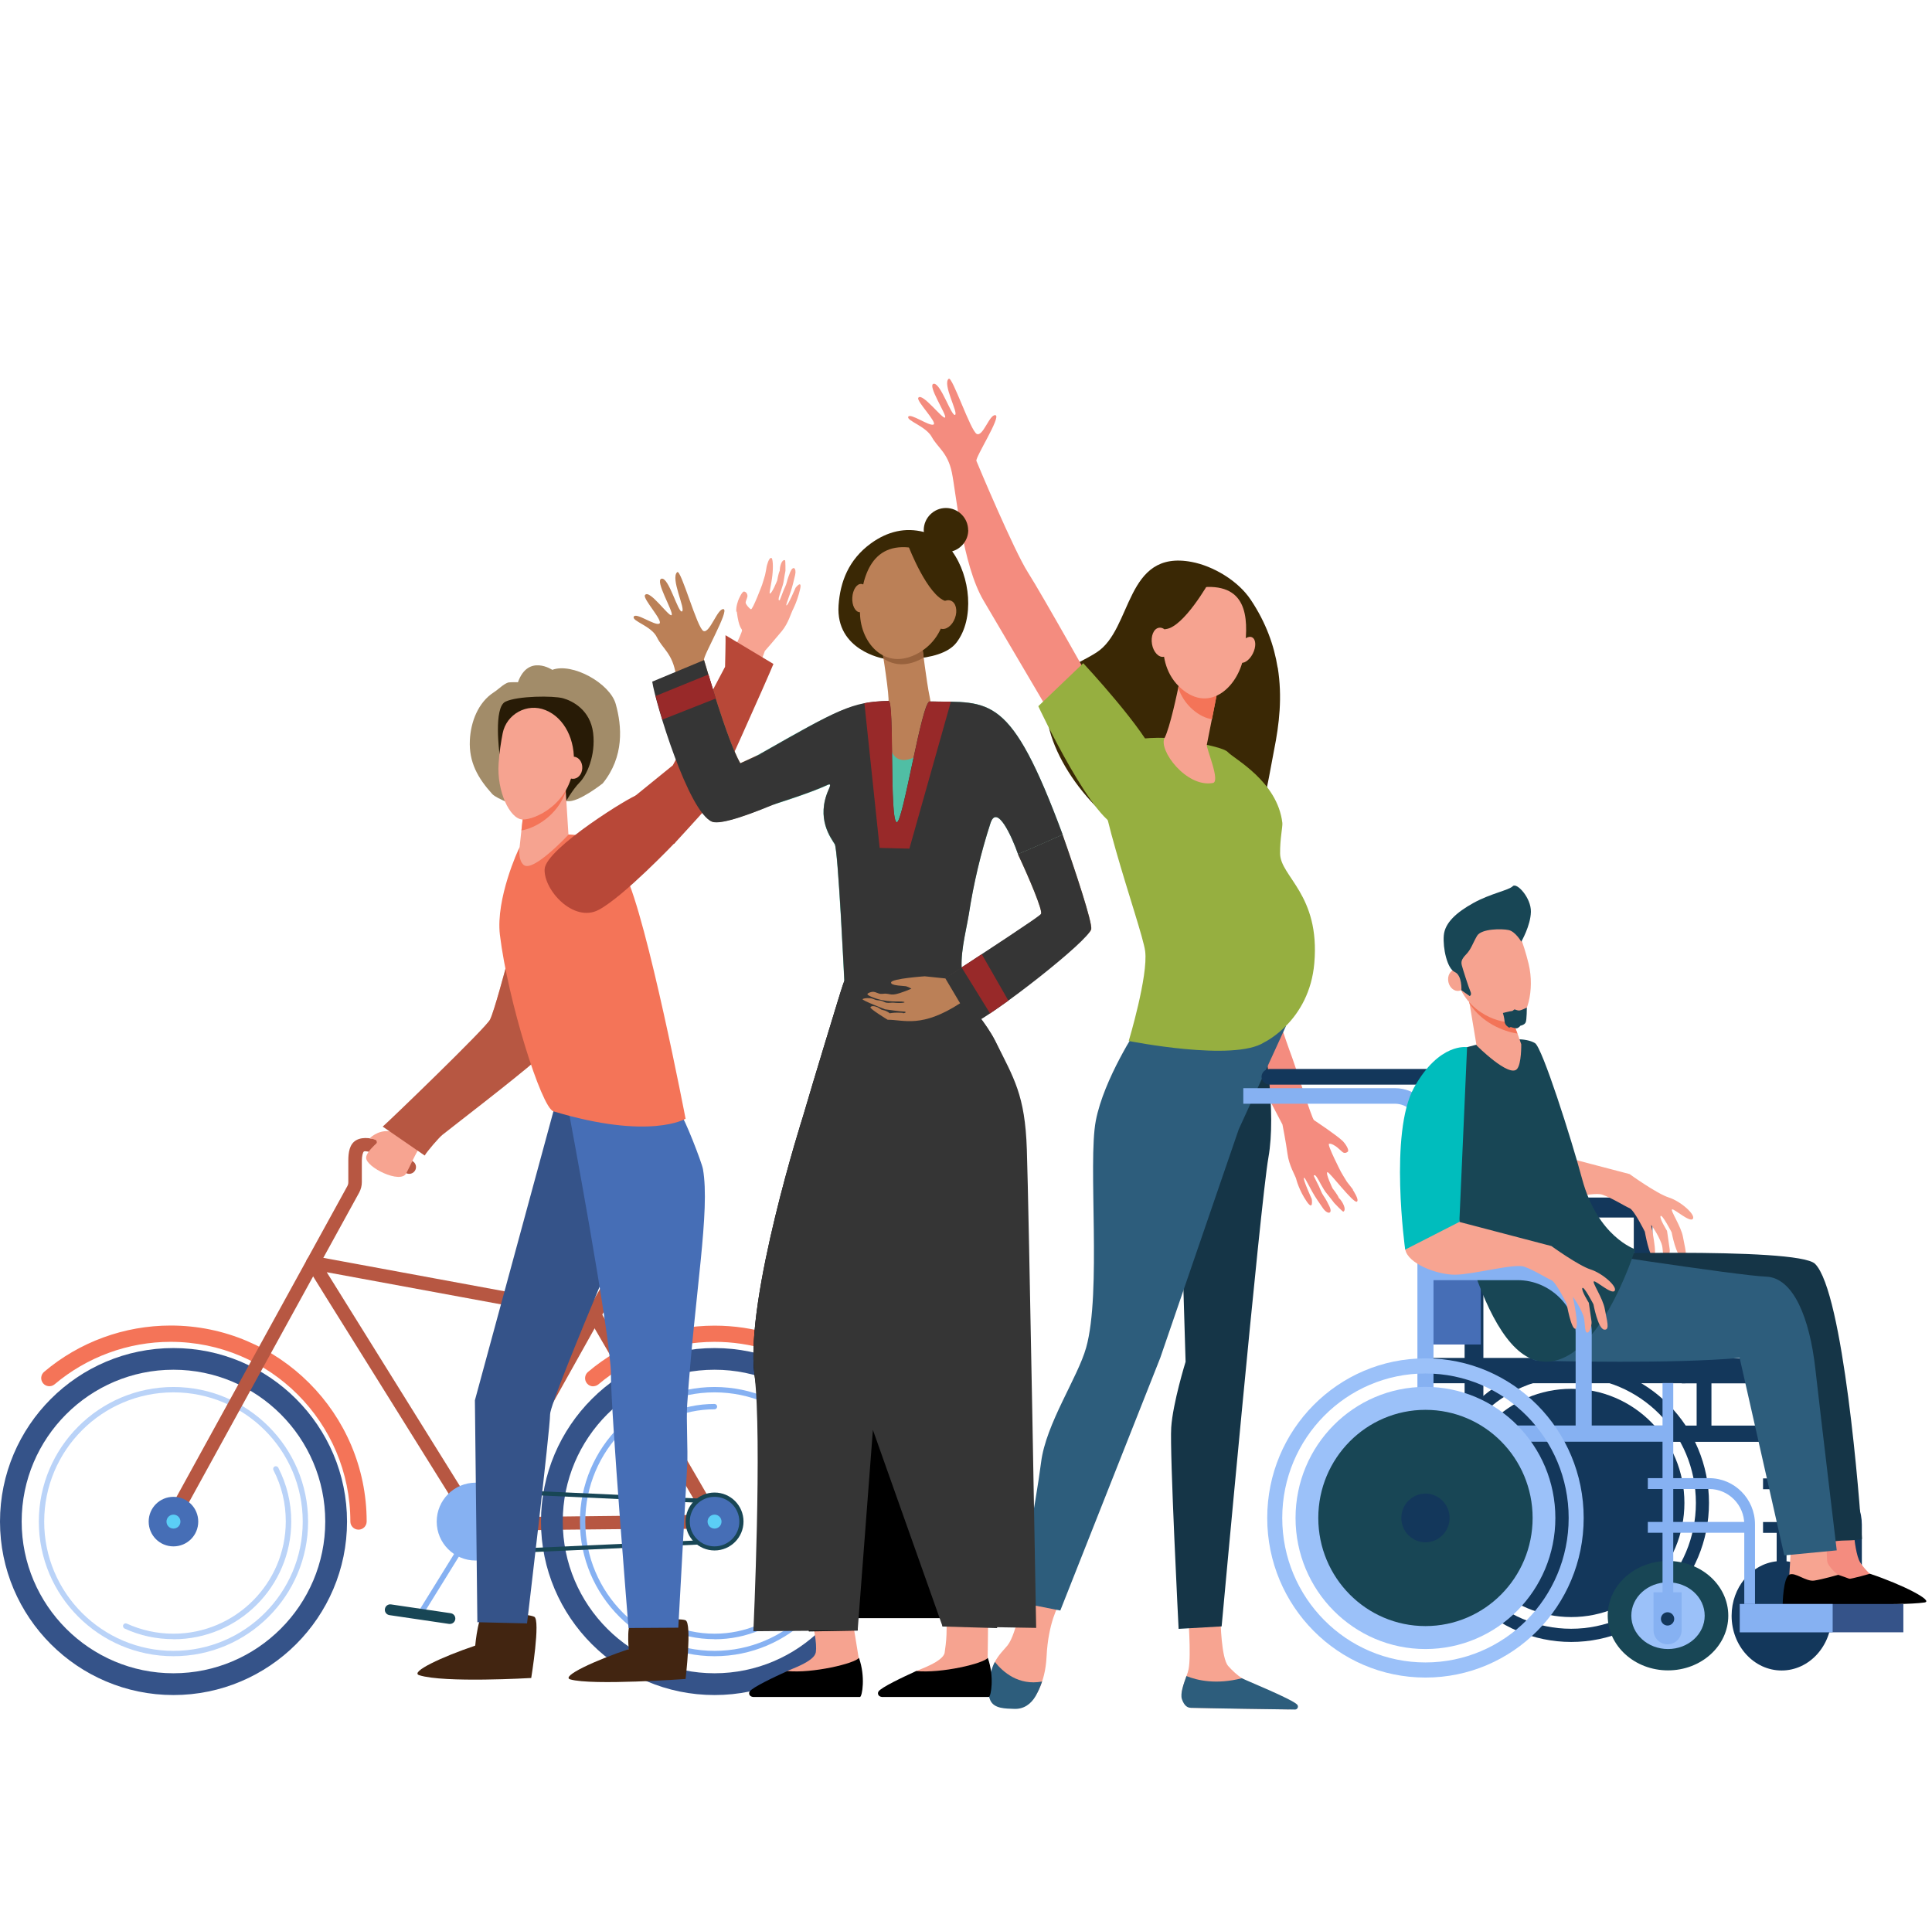 <?xml version="1.0" encoding="UTF-8"?>
<svg id="Capa_2" data-name="Capa 2" xmlns="http://www.w3.org/2000/svg" width="180.1" height="180" viewBox="0 0 180.1 180">
  <defs>
    <style>
      .cls-1 {
        fill: none;
      }

      .cls-1, .cls-2, .cls-3, .cls-4, .cls-5, .cls-6, .cls-7, .cls-8, .cls-9, .cls-10, .cls-11, .cls-12, .cls-13, .cls-14, .cls-15, .cls-16, .cls-17, .cls-18, .cls-19, .cls-20, .cls-21, .cls-22, .cls-23, .cls-24, .cls-25, .cls-26, .cls-27, .cls-28, .cls-29, .cls-30 {
        stroke-width: 0px;
      }

      .cls-31 {
        opacity: .57;
      }

      .cls-3 {
        fill: #f48c7f;
      }

      .cls-4 {
        fill: #f47458;
      }

      .cls-5 {
        fill: #f7a491;
      }

      .cls-6 {
        fill: #f7a391;
      }

      .cls-7 {
        fill: #5bcef6;
      }

      .cls-8 {
        fill: #50bea4;
      }

      .cls-9 {
        fill: #353535;
      }

      .cls-10 {
        fill: #281b06;
      }

      .cls-11 {
        fill: #86b1f2;
      }

      .cls-12 {
        fill: #466eb6;
      }

      .cls-13 {
        fill: #96af40;
      }

      .cls-14 {
        fill: #a28c69;
      }

      .cls-15 {
        fill: #3a2805;
      }

      .cls-16 {
        fill: #2d5d7c;
      }

      .cls-17 {
        fill: #184655;
      }

      .cls-18 {
        fill: #355389;
      }

      .cls-19 {
        fill: #153547;
      }

      .cls-20 {
        fill: #422511;
      }

      .cls-21 {
        fill: #13375b;
      }

      .cls-22 {
        fill: #b75742;
      }

      .cls-23 {
        fill: #9bc1f9;
      }

      .cls-24 {
        fill: #b84838;
      }

      .cls-25 {
        fill: #bb8057;
      }

      .cls-26 {
        fill: #982929;
      }

      .cls-27 {
        fill: #98623d;
      }

      .cls-28 {
        fill: #f37458;
      }

      .cls-29 {
        fill: #f6a390;
      }

      .cls-30 {
        fill: #00bdbd;
      }
    </style>
  </defs>
  <g id="Capa_6" data-name="Capa 6">
    <g>
      <g>
        <g>
          <path class="cls-14" d="m51.5,62.46s-2.26-1.53-3.22,1.15c0-.02-.8-.01-.91.02-.46.16-.91.64-1.33.91-1.48.95-2.16,2.78-2.24,4.47-.1,2.05.75,3.54,2.09,5.02.4.44,2.46,1.21,3.05,1.35.5.12.67.64,1.25.45.82-.26,1.68-1.29,2.7-1.14,1.02.15,3.29-1.65,3.3-1.66,2.01-2.49,1.79-5.32,1.21-7.39-.54-1.94-4.05-3.89-5.92-3.19Z"/>
          <path class="cls-5" d="m34.23,106.41s.02-.02.06-.04c.19-.13.76-.5,1.17-.54.5-.05,1.04.03,1.04.03l-.85.97-1.42-.41Z"/>
          <path class="cls-4" d="m33.42,142.61c.42,0,.76-.34.76-.76,0-10.07-8.2-18.27-18.27-18.27-4.32,0-8.51,1.53-11.8,4.32-.32.27-.36.75-.09,1.07.27.32.75.36,1.07.09,3.02-2.55,6.86-3.96,10.82-3.96,9.24,0,16.75,7.52,16.75,16.75,0,.42.34.76.76.76Z"/>
          <g>
            <path class="cls-22" d="m45.18,141.51c.22,0,.44-.12.55-.32l13.94-24.93c.17-.3.06-.69-.24-.86-.3-.17-.69-.06-.86.24l-14.45,24.86c-.17.3.44.76.75.93.1.05.2.08.31.08Z"/>
            <path class="cls-22" d="m28.53,117.77s0,0,0,0c-.02-.41.34-.73.75-.66l26.54,4.9c12.24,21.08,11.59,19.67,11.35,20.13-.34.65.29.19-23.18.6-15.68-25.18-15.44-24.65-15.46-24.97Zm16.16,23.7l20.83-.24-10.5-18.09-24.56-4.53,14.23,22.86Z"/>
          </g>
          <g class="cls-31">
            <path class="cls-11" d="m16.17,152.83c6.05,0,10.98-4.92,10.98-10.98,0-1.77-.41-3.45-1.21-5.02-.06-.12-.22-.17-.34-.11-.12.06-.17.22-.11.34.77,1.49,1.15,3.1,1.15,4.78,0,5.77-4.7,10.47-10.47,10.47-1.52,0-2.98-.32-4.35-.94-.13-.06-.28,0-.33.12-.06.13,0,.28.12.34,1.44.66,2.97.99,4.56.99Z"/>
          </g>
          <path class="cls-18" d="m16.17,158.03c8.92,0,16.18-7.26,16.18-16.17s-7.26-16.18-16.18-16.18S0,132.94,0,141.86s7.26,16.17,16.17,16.17Zm0-30.33c7.8,0,14.15,6.35,14.15,14.15s-6.35,14.15-14.15,14.15-14.15-6.35-14.15-14.15,6.35-14.15,14.15-14.15Z"/>
          <g class="cls-31">
            <path class="cls-11" d="m16.17,154.41c6.92,0,12.55-5.63,12.55-12.55s-5.63-12.55-12.55-12.55-12.55,5.63-12.55,12.55,5.63,12.55,12.55,12.55Zm0-24.6c6.64,0,12.05,5.4,12.05,12.05s-5.4,12.05-12.05,12.05-12.05-5.4-12.05-12.05,5.4-12.05,12.05-12.05Z"/>
          </g>
          <path class="cls-22" d="m15.91,142.49c.22,0,.44-.12.55-.33l17.02-30.97c.16-.3.25-.63.25-.97v-2.01c0-.39.09-.8.2-.86.11-.06.59.02.93.22l2.96,1.78c.3.18.69.08.87-.22.18-.3.08-.69-.22-.87l-2.96-1.78c-.63-.38-1.67-.54-2.3-.18-.64.36-.74,1.17-.74,1.91v2.01c0,.13-.03.25-.09.36l-17.02,30.97c-.17.31-.06.69.25.86.1.05.2.08.3.08Z"/>
          <path class="cls-5" d="m45.69,95.05c.4-.83,1.45-4.8,1.45-4.8l6.59.42s-3.12,6.86-3.77,8.19c-1.82,1.63-9.22,6.62-9.91,7.17-.31.25-.81.7-1.04,1.11-.51.91-.67,1.35-1.14,2.25-.54,1.02-3.74-.56-3.74-1.45,0-.62,1.26-1.63,2.25-2.45.45-.37,8.96-9.69,9.32-10.44Z"/>
          <path class="cls-18" d="m66.61,158.03c8.92,0,16.18-7.26,16.18-16.17s-7.26-16.18-16.18-16.18-16.18,7.26-16.18,16.18,7.26,16.17,16.18,16.17Zm0-30.33c7.8,0,14.15,6.35,14.15,14.15s-6.35,14.15-14.15,14.15-14.15-6.35-14.15-14.15,6.35-14.15,14.15-14.15Z"/>
          <path class="cls-11" d="m66.61,154.41c6.92,0,12.55-5.63,12.55-12.55s-5.63-12.55-12.55-12.55-12.55,5.63-12.55,12.55,5.63,12.55,12.55,12.55Zm0-24.6c6.64,0,12.05,5.4,12.05,12.05s-5.4,12.05-12.05,12.05-12.05-5.4-12.05-12.05,5.4-12.05,12.05-12.05Z"/>
          <path class="cls-11" d="m66.61,152.83c6.05,0,10.98-4.92,10.98-10.98,0-1.77-.41-3.45-1.21-5.02-.06-.12-.22-.17-.34-.11-.12.06-.17.22-.11.34.77,1.49,1.15,3.1,1.15,4.78,0,5.77-4.7,10.47-10.47,10.47-1.52,0-2.98-.32-4.35-.94-.13-.06-.28,0-.34.12-.06.13,0,.28.12.34,1.44.66,2.97.99,4.56.99Z"/>
          <path class="cls-11" d="m58.78,134.78c.07,0,.13-.03.18-.08,1.97-2.11,4.76-3.31,7.64-3.31.14,0,.25-.11.25-.25s-.11-.25-.25-.25c-3.02,0-5.94,1.27-8.01,3.47-.1.1-.09.26.01.36.05.05.11.07.17.07Z"/>
          <path class="cls-4" d="m55.3,129.24c.17,0,.35-.06.49-.18,3.02-2.55,6.86-3.96,10.82-3.96,3.34,0,6.57.98,9.33,2.84.35.23.82.14,1.05-.21.23-.35.14-.82-.21-1.05-3.01-2.02-6.53-3.09-10.17-3.09-4.32,0-8.51,1.53-11.8,4.32-.32.27-.36.75-.09,1.07.15.18.36.27.58.27Z"/>
          <path class="cls-17" d="m66.61,140.17c.1,0,.19-.08.19-.19,0-.11-.08-.2-.19-.2l-22.27-1.03c-.1,0-.2.08-.2.19,0,.11.08.2.19.2l22.27,1.03s0,0,0,0Z"/>
          <path class="cls-17" d="m44.02,144.96s0,0,0,0l22.59-1.03c.11,0,.19-.1.19-.2,0-.11-.1-.19-.2-.19l-22.59,1.03c-.11,0-.19.1-.19.2,0,.1.09.19.19.19Z"/>
          <circle class="cls-11" cx="44.34" cy="141.86" r="3.63"/>
          <g>
            <path class="cls-11" d="m39.16,150.73c.08,0,.17-.04.22-.12l5.18-8.37c.07-.12.04-.27-.08-.35-.12-.07-.27-.04-.35.08l-5.18,8.37c-.07.12-.04.27.08.35.04.03.09.04.13.04Z"/>
            <path class="cls-17" d="m41.94,151.4c.25,0,.46-.18.5-.43.04-.28-.15-.53-.43-.57l-5.56-.82c-.28-.04-.53.15-.57.43-.04.28.15.53.43.57l5.56.82s.05,0,.07,0Z"/>
          </g>
          <path class="cls-17" d="m62.6,114.75h-4.93c-.37,0-.66.3-.66.66v.79c0,.37.3.66.66.66h6.22c.49,0,.82-.51.6-.94-.35-.69-1.07-1.17-1.89-1.17Z"/>
          <path class="cls-17" d="m66.61,144.55c1.49,0,2.7-1.21,2.7-2.7s-1.21-2.7-2.7-2.7-2.7,1.21-2.7,2.7,1.21,2.7,2.7,2.7Z"/>
          <circle class="cls-12" cx="66.61" cy="141.86" r="2.31"/>
          <path class="cls-7" d="m65.96,141.86c0,.36.29.65.65.65s.65-.29.65-.65-.29-.65-.65-.65-.65.29-.65.65Z"/>
          <path class="cls-12" d="m18.48,141.86c0,1.28-1.03,2.31-2.31,2.31s-2.31-1.03-2.31-2.31,1.03-2.31,2.31-2.31,2.31,1.03,2.31,2.31Z"/>
          <path class="cls-7" d="m15.52,141.86c0,.36.29.65.65.65s.65-.29.65-.65-.29-.65-.65-.65-.65.29-.65.65Z"/>
          <path class="cls-5" d="m34.45,106.14s.7-.76,1.77-.68c1.08.09.55.92.55.96s-1.83.91-1.83.91c0,0,.34-.89.1-1.04-.25-.15-.59-.16-.59-.16Z"/>
          <path class="cls-5" d="m48.78,150.08s.19,3.37.19,3.37c.07.43.35,1.48.35,1.87,0,1.46-6.5-1.24-5.04-1.89.13-.06.82-.5.87-1,.07-.77.24-2.31.24-2.31l3.4-.05Z"/>
          <path class="cls-20" d="m44.3,153.42s.3-3.41,1.09-3.3,3.86.35,4.41.61c.61.28-.28,5.71-.28,5.71,0,0-8.14.48-10.44-.26-.91-.29,2.11-1.71,5.23-2.76Z"/>
          <path class="cls-5" d="m63.1,150.4s.19,3.37.19,3.37c.07.43.35,1.48.35,1.87,0,1.46-6.5-1.24-5.04-1.89.13-.06,1.03-.83,1.07-1.33.07-.77.03-1.98.03-1.98l3.4-.05Z"/>
          <path class="cls-20" d="m58.61,153.75s-.28-2.82.5-2.7c.78.11,4.25-.24,4.8.01.61.28,0,5.47,0,5.47,0,0-8.71.63-10.75.04-.92-.27,2.33-1.78,5.45-2.82Z"/>
          <path class="cls-22" d="m35.68,105.03c.45-.37,9.66-9.24,10.01-9.99.4-.83,1.45-4.8,1.45-4.8l6.59.42s-3.12,6.86-3.77,8.19c-1.82,1.63-8.04,6.4-8.73,6.96-.31.25-1.4,1.51-1.64,1.92l-3.92-2.7Z"/>
          <path class="cls-18" d="m52.8,101.78l-1.21,1.83-7.32,26.94.23,20.69,4.63.11s2.15-18.1,2.15-19.5,9.98-24.54,9.98-24.54l-8.47-5.53Z"/>
          <path class="cls-12" d="m53,103.53s3.95,21.03,3.95,24.61,1.64,23.64,1.64,23.64l4.64-.03s.34-6.11.83-15.11c.08-1.41-.1-4.25,0-5.71.72-10.49,2.15-18.01,1.47-21.93-.11-.63-1.73-4.8-2.13-5.21-3.04-3.15-10.4-.27-10.4-.27Z"/>
          <path class="cls-10" d="m52.64,74.91s.74-1.31,1.39-1.96c.65-.65,1.52-2.5,1.26-4.63-.27-2.13-1.91-2.97-2.8-3.22-.9-.25-4.25-.23-5.38.32-1.12.55-.55,4.83-.55,4.83l1.79,3.3,4.29,1.37Z"/>
          <path class="cls-4" d="m48.41,79.06c-.08.08-2.21,4.74-1.81,8.09.74,6.13,3.87,16.12,4.99,16.46,9.02,2.72,12.32.69,12.32.69,0,0-3.57-18.6-5.64-22.81-.86-1.75-1.91-3.25-3.9-3.56-.45-.07-4.21-.63-5.97,1.13Z"/>
          <path class="cls-29" d="m48.81,75.54l-.4,3.68s-.09,1.03.42,1.43c.88.7,4.16-2.83,4.16-2.83l-.36-5.78-3.82,3.5Z"/>
          <path class="cls-4" d="m52.75,73.77c-.81,2.35-2.97,3.48-4.14,3.65l.21-1.88,3.82-3.5.11,1.74Z"/>
          <path class="cls-29" d="m50.84,66.2c-1.71-.69-3.63.38-3.98,2.16-.15.77-.31,1.75-.38,2.82-.18,2.58,1.04,5.16,2.21,5.22,1.17.06,4.49-1.45,4.79-5.11.18-2.26-.84-4.37-2.64-5.09Z"/>
          <path class="cls-29" d="m52.6,71.54c-.03.57.33,1.05.79,1.07.47.02.87-.42.89-.99.03-.57-.33-1.05-.79-1.07-.47-.02-.87.42-.89.99Z"/>
          <path class="cls-6" d="m68.68,57.01c.21,1.64.47,1.54.49,1.75.03.25-1.48,3.26-1.48,3.26,0,0-4.36,8.9-4.62,9.38l-7.76,6.55,2.01,4.84s8.27-7.35,8.63-7.81c.37-.46,4.91-13.18,5.35-14.29,0,0,.99-1.13,1.59-1.86.6-.73.86-1.69.99-1.93.02-.03.44-.83.7-1.95.22-.97-.42-.15-.42-.15,0,0-.73,1.72-.85,1.64-.09-.06.36-.98.62-2.04.07-.27.13-.55.19-.79.15-.65-.19-.93-.46-.27-.09.23-.24.62-.31.92-.07.32-.24.59-.33.84-.2.51-.33.89-.35.87-.02-.03-.13.05-.07-.24.07-.35.39-1.07.46-1.59.04-.3.16-.92.16-.92,0,0,.01-.97-.04-.99-.3-.1-.49.56-.49.97-.13.26-.24.92-.24.92,0,0-.51,1.28-.69,1.21-.08-.03.15-.85.24-1.69.09-.78.05-1.58-.09-1.62-.25-.07-.44.79-.44.79,0,0-.1.61-.15.8-.06.23-.28.92-.28.92,0,0-.88,2.35-1.04,2.27-.16-.08-.49-.46-.49-.62s.17-.46.17-.63c0-.16-.12-.38-.32-.4-.2-.02-.52.77-.52.77,0,0-.26.64-.2,1.12Z"/>
          <path class="cls-24" d="m59.36,74.15c-.31-.07-8.49,4.93-8.59,6.88-.1,1.95,2.71,5.04,5.05,3.79,2.34-1.25,7.12-6.28,7.12-6.28,0,0-2.59-4.15-3.58-4.39Z"/>
          <path class="cls-24" d="m67.63,59.22c.03.25-.04,2.95-.04,2.95,0,0-4.61,8.71-4.87,9.18l-3.78,3.07,3.89,4.26s2.95-3.21,3.32-3.67c.37-.46,5.51-12,5.95-13.11"/>
        </g>
        <g>
          <path class="cls-15" d="m119.1,62.24c-.33-2.06-1.08-4.18-2.49-6.3-1.21-1.83-3.56-3.18-5.52-3.55-6.24-1.18-5.49,6.25-8.86,8.43-1.03.67-2.24,1.14-3.19,1.89-3.51,2.76-.26,9.7,4.27,13.55,3.14,2.67,7.64,4.7,10.63,3.63,1.56-.56,2.58-1.78,3.19-3.21.87-2.03,1.19-4.5,1.64-6.76.48-2.4.78-4.94.34-7.68Z"/>
          <path class="cls-3" d="m102.46,64.92s-5.34-9.53-6.64-11.56c-1.3-2.03-4.68-10.08-4.8-10.39-.12-.32,2.33-4.13,1.78-4.26-.55-.13-1.15,2.01-1.74,1.75-.58-.26-2.29-5.41-2.62-5.15-.62.48.92,3.19.59,3.37-.33.17-1.34-2.99-1.99-2.9-.65.09,1.24,2.9,1.06,3.14-.18.25-2.15-2.39-2.5-1.83-.19.31,1.81,2.31,1.42,2.49-.38.19-2.16-1.1-2.35-.73-.19.37,1.64.88,2.19,1.89.55,1,1.48,1.44,1.87,3.3.39,1.86.97,8.58,2.95,11.94,1.98,3.36,6.35,10.78,6.35,10.78l4.43-1.84Z"/>
          <path class="cls-3" d="m126.13,110.91s-.43-.54-.57-.73c-.15-.22-.56-.93-.56-.93,0,0-1.3-2.53-1.11-2.61.19-.08.66.23.8.36.14.13.31.27.44.39.14.13.34.13.51-.02.17-.16-.26-.78-.45-.97-.6-.58-2.5-1.83-2.7-1.97-.23-.17-1.68-4.97-2.31-6.58,0,0,0,0,0,0-.95-2.66-1.79-5.45-1.89-5.73l-.6-12.08-4.51-1.5s.47,13.42.57,14.09c.05.32,2.72,6.32,2.72,6.32,1.5,2.87,2.83,5.4,3.08,5.89,0,0,.33,1.67.47,2.74s.71,2,.8,2.3c.01.04.26,1.08,1,2.15.64.92.46-.25.46-.25,0,0-.88-1.93-.72-1.97.13-.04.55,1.05,1.25,2.08.18.26.36.52.52.76.44.62.94.53.59-.2-.12-.26-.34-.68-.54-.96-.21-.3-.31-.65-.45-.93-.28-.56-.49-.96-.46-.96.04,0,.06-.15.26.12.24.33.59,1.15.99,1.6.22.26.65.83.65.83,0,0,.8.85.86.81.32-.18-.08-.96-.42-1.27-.12-.31-.59-.9-.59-.9,0,0-.68-1.41-.48-1.51.16-.08,2.44,2.96,2.75,2.75.25-.17-.39-1.11-.39-1.11Z"/>
          <path class="cls-5" d="m95.32,148.7s-.51,3.55-1.39,4.69c-.3.38-.84.87-1.19,1.56-.55,1.08-.25,2.69.16,3.57.21.45-.01.45.46.6,1.41.43,2.91-.3,3.51-1.64.34-.75.63-1.76.69-3.02.15-3.22,1.15-4.86,1.15-4.86l-3.39-.91Z"/>
          <path class="cls-5" d="m110.74,150.32s.32,4,.06,5.3c-.14.7-.9,2.13-.55,2.78.35.65.75.82.75.82l9.1.15c.5,0,.17-.31-.23-.6-.65-.48-1.18-.8-3.27-1.81-.14-.07-.63-.38-.81-.49-.45-.28-.91-.71-1.3-1.15-.65-.73-.71-4.25-.71-4.25l-3.03-.75Z"/>
          <path class="cls-19" d="m117.85,97.17s1.15,6.49.39,10.75c-.75,4.26-4.36,43.71-4.36,43.71l-4.01.23s-.84-16.48-.69-18.77c.15-2.29,1.34-6.13,1.34-6.13l-.4-13.3,5.06-17.48,2.67,1Z"/>
          <path class="cls-16" d="m106.06,95.81s-3.16,4.75-3.91,8.68c-.75,3.93.55,16-.9,21.15-.78,2.79-3.75,7.09-4.2,10.69-.45,3.6-2.22,13.03-2.22,13.03l4.01.79,9.32-23.56,7.31-21.29,4.42-9.67-13.83.18Z"/>
          <path class="cls-13" d="m108.62,68.8s-4.18-.27-5.84,1.53c-1.66,1.8,3.67,16.04,3.97,18.34.3,2.29-1.53,8.38-1.53,8.38,0,0,9.83,1.97,12.64.12,0,0,4.2-1.99,4.66-7.38.55-6.39-3.17-8.06-3.19-10.21-.02-1.35.25-2.52.21-2.86-.46-3.89-4.49-5.96-5.09-6.61-.6-.65-5.83-1.31-5.83-1.31Z"/>
          <path class="cls-29" d="m110.01,63.22s-.02.12-.06.33c-.19,1-.9,4.33-1.39,5.25-.59,1.11,2.01,4.64,4.5,4.2.74-.13-.63-3.24-.56-3.57.13-.63.3-1.49.47-2.38.1-.5.2-1,.29-1.48.27-1.35.48-2.45.48-2.45l-3.74.09Z"/>
          <path class="cls-4" d="m109.95,63.55c.04-.21.06-.33.06-.33l3.74-.09s-.22,1.1-.48,2.45c-.09.47-.19.97-.29,1.47-.58-.08-1.18-.37-1.79-.89-.66-.58-1.09-1.27-1.35-2.01.05-.24.08-.44.11-.6Z"/>
          <path class="cls-29" d="m112.53,54.73s-1.76-.2-2.87,1.22c-1.11,1.43-2.3,5.84.45,8.24,2.75,2.4,5.46-.32,5.86-3.2.4-2.88.56-6.37-3.44-6.27Z"/>
          <path class="cls-29" d="m116.78,60.95c-.33.64-.88.99-1.23.79s-.37-.88-.04-1.52c.33-.64.88-.99,1.23-.79.35.2.37.88.04,1.52Z"/>
          <path class="cls-15" d="m112.72,54.26s-2.36,4.2-4.04,4.39c-1.69.19-1.91,2.42-1.91,2.42,0,0,.6-5.14,2.27-6.13,1.67-.99,3.68-.69,3.68-.69Z"/>
          <path class="cls-16" d="m97.14,156.77c-2.19.4-3.64-.88-4.4-1.83-.56,1.08-.83,2.7-.42,3.59.36.78,1.41.76,2.24.79.88.03,1.55-.45,1.99-1.21.2-.36.41-.8.59-1.33Z"/>
          <path class="cls-16" d="m115.78,156.46c-2.41.62-4.19.2-5.18-.2-.26.73-.6,1.64-.42,2.16.22.64.54.79.81.8,2.2.06,8.05.14,9.73.16.23,0,.36-.27.21-.45-.42-.5-4.98-2.35-5.16-2.46Z"/>
          <path class="cls-29" d="m109.12,59.7c.14.75-.14,1.43-.62,1.53-.48.1-.98-.43-1.11-1.17s.14-1.43.62-1.53c.48-.1.98.43,1.11,1.17Z"/>
          <path class="cls-13" d="m100.98,61.83s5.91,6.34,6.78,8.89c.88,2.55-.86,6.21-3.25,6.37-2.39.16-7.72-11.25-7.72-11.25l4.19-4.01Z"/>
        </g>
        <g>
          <path class="cls-15" d="m90.25,49.43c0-1.14-.93-2.07-2.07-2.07s-2.07.93-2.07,2.07c0,.06.01.11.02.17-1.74-.45-3.39-.06-4.93,1.05-2.11,1.53-2.88,3.62-3.03,5.79-.28,4.21,4.2,4.96,4.2,4.96,0,0,5.23.55,6.79-1.49,1.71-2.22,1.3-6.18-.4-8.51.86-.25,1.5-1.04,1.5-1.98Z"/>
          <polygon class="cls-2" points="78.93 150.86 90.15 150.86 85.45 128.78 78.22 128.78 76.31 150.86 78.93 150.86"/>
          <g>
            <path class="cls-29" d="m76.05,154.07c.12-.87-.15-2.38-.84-4.73,1.35,0,2.49-.6,3.88-.58.38,2.21.96,5.84.96,5.84l.06,2.87-9.64.07s.08.04,2.92-1.75c.21-.13,2.53-.88,2.65-1.73Z"/>
            <path class="cls-2" d="m80.17,158.21h-9.95c-.37-.03-.46-.33-.33-.52.26-.38,2.2-1.3,3.51-1.9,2.29.24,6.31-.7,6.67-1.23.63,1.76.3,3.61.1,3.65Z"/>
          </g>
          <g>
            <path class="cls-29" d="m88.06,154.07c.12-.87.33-1.97.03-4.88,1.35,0,2.64-.25,4.03-.23,0,2.27-.05,5.65-.05,5.65l.06,2.87-9.64.07s.08.04,2.92-1.75c.21-.13,2.53-.88,2.65-1.73Z"/>
            <path class="cls-2" d="m92.18,158.21h-9.95c-.37-.03-.46-.33-.33-.52.26-.38,2.2-1.3,3.51-1.9,2.29.24,6.31-.7,6.67-1.23.63,1.76.3,3.61.1,3.65Z"/>
          </g>
          <path class="cls-25" d="m81.05,70.81l-3.63-3.83s-3.88,2.13-8.41,4.17c-1.24-2.17-3.27-9.29-3.38-9.63-.11-.34,2.38-4.62,1.82-4.73-.56-.11-1.28,2.28-1.87,2.04s-2.1-5.79-2.45-5.49c-.66.57.8,3.45.45,3.66-.35.21-1.23-3.2-1.91-3.05-.67.15,1.14,3.1.94,3.39-.2.28-2.09-2.49-2.49-1.85-.21.35,1.75,2.42,1.34,2.65-.4.23-2.17-1.07-2.38-.65-.21.42,1.65.86,2.16,1.93.52,1.07,1.45,1.48,1.77,3.5.31,2.02,1.16,12.8,3.36,13.67,1.92.76,14.67-5.79,14.67-5.79Z"/>
          <path class="cls-2" d="m78.71,91.45l2.94,1.64,5.98,9.14-10.69,25.16s1.2,3.78,1.6,5.67c.41,1.98,1.42,18.96,1.42,18.96l-4.56.08s-4.33-18.07-5.07-23.94c-.89-7.12,4.53-24.09,4.53-24.09,1.01-3.46,3.19-10.58,3.19-10.58,0,0,.53-1.74.66-2.04Z"/>
          <path class="cls-9" d="m88.95,88.02s-.3,2.15.91,4.6c.74,1.5,2.02,2.67,2.94,4.5,1.74,3.47,2.68,8.39,2.03,11.55,0,0-3.59,13.7-3.45,18.71.05,1.85.69,5.17,1.09,7.42.36,1.99.48,16.99.48,16.99l-5.09-.15-3.9-24.2-1.65-21.51-3.6-14.49,10.24-3.43Z"/>
          <path class="cls-8" d="m77.09,73.22c-1.62.75-5.03,1.81-5.03,1.81l-1.58-4.54c9.45-5.38,9.09-5.19,16.18-5.09,5.67.08,7.52-.77,12.4,12.41,0,0-2.83,1.29-4.16,1.82-.57-1.63-1.97-4.73-2.57-2.88-.91,2.8-1.58,5.62-2.03,8.53-.28,1.72-.9,3.93-.58,5.69,0,0-3.86.79-6.81.92,0,0-.02,0-.03,0-1.42-.04-2.88-.16-4.18-.44,0,0-.58-12.22-.89-12.73-.34-.56-1.79-2.39-.56-5.12.22-.48.16-.54-.18-.38Z"/>
          <path class="cls-25" d="m85.96,60.19s.43,3.49.69,4.7c.27,1.27.67,5.26-1.96,5.91-2.63.65-1.82-4.34-1.86-5.63-.04-1.29-.79-5.78-.79-5.78l3.92.81Z"/>
          <path class="cls-27" d="m86.11,61.3s-.05.03-.08.05c-1.45.83-2.72.7-3.67.05-.17-1.12-.32-2.02-.32-2.02l3.92.81s.06.46.14,1.11Z"/>
          <path class="cls-25" d="m85.17,51.1s1.54.43,2.43,1.96c.89,1.53,1.33,5.92-1.94,7.8-3.27,1.87-5.59-1.13-5.49-3.94.1-2.81.88-6.53,5-5.82Z"/>
          <path class="cls-25" d="m79.45,55.72c-.04.73.28,1.34.7,1.36.42.02.79-.55.83-1.28.04-.73-.28-1.34-.7-1.36-.42-.02-.79.55-.83,1.28Z"/>
          <path class="cls-15" d="m84.71,50.98s1.76,4.59,3.49,5.08c1.72.49,1.59,2.75,1.59,2.75,0,0,.22-5.22-1.35-6.51-1.58-1.28-3.72-1.33-3.72-1.33Z"/>
          <path class="cls-25" d="m87.28,56.97c-.27.72-.09,1.45.39,1.63.48.18,1.09-.25,1.35-.97.27-.72.09-1.45-.39-1.63-.48-.18-1.09.25-1.35.97Z"/>
          <path class="cls-9" d="m89.86,92.62c-.27-.54-.46-1.07-.6-1.56.29-.06.47-.09.47-.09-.33-1.76.29-3.96.58-5.69.45-2.91,1.11-5.73,2.02-8.53.6-1.85,2,1.25,2.57,2.88,1.33-.54,4.16-1.82,4.16-1.82-4.88-13.17-6.73-12.32-12.4-12.41-.73-.01-2.48,11.27-3.06,11.26-.71-.01-.21-11.32-.77-11.31-3.45.07-4.67.8-11.98,4.95l1.2,4.71s3.41-1.06,5.03-1.81c.33-.15.39-.1.18.38-1.23,2.73.22,4.55.56,5.12.31.51.89,12.73.89,12.73h0c-.13.3-.66,2.04-.66,2.04,0,0-2.18,7.12-3.19,10.58,0,0-5.42,16.97-4.53,24.09.73,5.87-.1,23.94-.1,23.94l9.72-.08,1.42-18.69,6.49,18.31,8.73.15s-.69-39.58-.87-44.63c-.17-5.05-1.19-6.58-2.92-10.05-.92-1.83-2.2-3-2.94-4.5Zm-11.15-1.17h0,0Z"/>
          <path class="cls-9" d="m73.19,74.55c-3.03,1.31-5.96,2.39-6.81,2.06-2.2-.87-5.27-11.04-5.58-13.06l4.83-2.01c.11.34,2.14,7.46,3.38,9.63.63-.28,1.24-.57,1.84-.85l2.33,4.23Z"/>
          <path class="cls-25" d="m84.19,94.43c-.07,0-.37-.03-.61-.02-.34,0-.64.06-.64.06,0,0-.13-.12-.39-.23-.11-.05-.28-.07-.4-.12-.12-.06-.23-.16-.34-.21-.3-.13-.58-.16-.67,0-.08.13,1.6,1.16,1.6,1.16,1.55,0,3.17.8,6.77-1.54,2.05-.9,12.02-5.82,12.22-6.89.11-.6-1.42-5.26-2.67-8.8-.96.43-3.01,1.34-4.16,1.82,1.05,2.23,2.29,5.18,2.16,5.55-.03.09-.16.26-6.9,4.68-.17.11-.34.23-.52.34-.47.31-.98.64-1.52.99l-1.92-.2s-3.04.21-3.13.56c-.04.16.21.24.52.28h0s.09.01.14.02h0c.33.04.69.05.77.08.1.03.29.11.46.22-1.9.78-1.75.5-2.38.46-.16-.01-.33.03-.47.02-.26-.02-.46-.17-.66-.19-.29-.02-.52.12-.57.17-.07.07.06.16.3.27,1.47.64,2.68.39,3.07.49.26.06-.22.16-.96.08-.19-.02-.43.05-.68,0-.16-.04-.31-.14-.47-.18-.15-.04-.3-.03-.43-.06-.16-.03-.39-.16-.52-.17-.49-.05-.72.03-.78.08-.11.1,2.1.95,2.1.95,0,0,1.52.22,1.86.22,0,0,.2.09-.19.15Z"/>
          <path class="cls-9" d="m90.65,95.46c2.05-.9,10.87-7.77,11.07-8.85.11-.6-1.42-5.26-2.67-8.8-.96.43-3.01,1.34-4.16,1.82,1.05,2.23,2.29,5.18,2.16,5.55-.03.09-.16.26-6.9,4.68-.17.11-.34.23-.52.34-.47.31-.98.64-1.52.99l2.53,4.27Z"/>
          <polygon class="cls-26" points="61.11 64.89 66.04 62.88 66.73 65.12 61.74 67.09 61.11 64.89"/>
          <polygon class="cls-26" points="89.64 90.19 92.29 94.48 94 93.29 91.52 88.96 89.64 90.19"/>
          <path class="cls-26" d="m84.77,79.13l3.87-13.71c-.61-.01-1.26,0-1.97-.02-.73-.01-2.48,11.27-3.06,11.26-.71-.01-.21-11.32-.77-11.31-.85.02-1.56.07-2.26.21l1.42,13.49,2.78.07Z"/>
        </g>
        <g>
          <path class="cls-21" d="m142.07,111.65h10.41c.86,0,1.56.7,1.56,1.56v5.84h-1.74v-5.54h-10.23v-1.86Z"/>
          <path class="cls-5" d="m143.33,107.21l8.58,2.25s2.52,1.82,3.65,2.18c1.13.36,2.52,1.61,2.25,1.99-.27.38-1.7-.92-1.93-.88-.23.04.84,1.58,1.01,2.59.17,1.01.52,1.99-.06,1.91-.58-.08-1-2.36-1-2.36,0,0-.89-1.72-1.03-1.52-.14.2.6,1.38.6,1.38,0,0,.18,1.28.25,1.73.06.34-.25,1.34-.51.97-.15-.22-.08-1.05-.26-1.52-.37-.97-.97-1.74-.97-1.74,0,0,.64,2.91.24,2.98-.4.07-.82-2.34-.82-2.34,0,0-.99-2.01-1.42-2.19-.43-.18-1.62-.94-2.54-1.26-.92-.32-4.71.73-6.41.75-1.69.02-4.44-1.03-4.67-2.35-.07-.41.18-.85.57-1.28,1.12-1.24,2.86-1.72,4.48-1.3Z"/>
          <g>
            <path class="cls-21" d="m173.56,142.13v8.51h-.92v-7.73h-6.1v2.65c2.36.25,4.2,2.43,4.2,5.08,0,2.82-2.09,5.1-4.66,5.1s-4.66-2.28-4.66-5.1c0-2.65,1.84-4.83,4.2-5.08v-2.65h-1.27v-1.01h1.27v-3.06h-1.27v-1.01h1.27v-3.41h-16.68v-1.51h9.22v-8.66c0-2.31-2.13-4.9-4.97-4.9h-7.92v-1.51h7.92c3.38,0,6.35,3,6.35,6.41v8.66h6.08v-4.86h.92v9.78h3.09c2.17,0,3.93,1.93,3.93,4.31Zm-7.02-.24h6.09c-.11-1.71-1.41-3.06-3-3.06h-3.09v3.06Z"/>
            <path class="cls-3" d="m169.95,143.46s-.19,3.28-.19,3.29c-.07.42-.34,1.45-.34,1.82,0,1.42,6.33-1.21,4.91-1.84-.13-.06-.86-.84-1.04-1.29-.33-.8-.47-2.37-.47-2.37l-2.87.39Z"/>
            <path class="cls-2" d="m174.32,146.72s-1.49.44-2.25.54c-.76.11-1.76-.81-2.3-.56-.59.27-.63,2.77-.63,2.77,0,0,7.95.26,10.26-.07.92-.14-2.05-1.67-5.09-2.68Z"/>
            <path class="cls-21" d="m138.28,136.46h-1.75v-33.3c0-1.12-1.1-2.04-2.45-2.04h-15.72c-.42,0-.76-.33-.76-.73h0c0-.4.34-.73.76-.73h15.72c2.32,0,4.2,1.57,4.2,3.49v33.3Z"/>
            <g>
              <ellipse class="cls-21" cx="146.47" cy="140.12" rx="10.55" ry="10.64"/>
              <path class="cls-21" d="m159.31,140.12c0,7.16-5.75,12.96-12.84,12.96s-12.84-5.8-12.84-12.96,5.75-12.96,12.84-12.96,12.84,5.8,12.84,12.96Zm-1.22,0c0-6.48-5.21-11.73-11.63-11.73s-11.63,5.25-11.63,11.73,5.21,11.73,11.63,11.73,11.63-5.25,11.63-11.73Z"/>
            </g>
            <rect class="cls-12" x="132.88" y="105.36" width="5.16" height="19.99"/>
            <path class="cls-11" d="m163.6,150.63h-1v-8.51c0-1.82-1.47-3.3-3.27-3.3h-5.72v-1.01h5.72c2.35,0,4.27,1.93,4.27,4.31v8.51Z"/>
            <rect class="cls-21" x="156.77" y="126.64" width="13.57" height="2.33"/>
            <rect class="cls-11" x="153.61" y="141.89" width="9.49" height="1.01"/>
            <rect class="cls-11" x="136.87" y="132.9" width="18.61" height="1.51"/>
            <rect class="cls-21" x="132.88" y="126.6" width="24.23" height="2.36"/>
            <path class="cls-11" d="m133.63,138.24h-1.5v-33.3c0-1.12-.94-2.04-2.1-2.04h-14.13v-1.45h14.13c1.99,0,3.6,1.57,3.6,3.49v33.3Z"/>
            <path class="cls-17" d="m161.11,150.63c0,2.82-2.52,5.1-5.62,5.1s-5.62-2.28-5.62-5.1,2.52-5.1,5.62-5.1,5.62,2.28,5.62,5.1Z"/>
            <path class="cls-23" d="m158.91,150.63c0,1.72-1.53,3.11-3.42,3.11s-3.42-1.39-3.42-3.11,1.53-3.11,3.42-3.11,3.42,1.39,3.42,3.11Z"/>
            <path class="cls-11" d="m154.14,148.45h2.62v3.54c0,.72-.59,1.31-1.31,1.31h0c-.72,0-1.31-.59-1.31-1.31v-3.54h0Z"/>
            <path class="cls-19" d="m169.2,117.83c-1.63-1.63-24.29-.84-24.29-.84,0,0,19.2,4.69,20.32,5.3,1.12.61,5.29,21.23,5.3,21.5,1.16-.28,1.86-.07,3.04-.31-.19-3.58-1.75-23.03-4.37-25.65Z"/>
            <path class="cls-5" d="m166.99,143.56s-.19,3.28-.19,3.29c-.07.42-.34,1.45-.34,1.82,0,1.42,6.33-1.21,4.91-1.84-.13-.06-1-.81-1.04-1.29-.07-.75-.03-1.93-.03-1.93l-3.31-.05Z"/>
            <path class="cls-2" d="m171.36,146.82s-1.49.43-2.25.54c-.76.11-1.76-.81-2.3-.56-.59.27-.63,2.77-.63,2.77,0,0,7.95.26,10.26-.07.92-.14-2.05-1.67-5.09-2.68Z"/>
            <path class="cls-16" d="m141.37,121.64s.2,5.14,1.91,5.21c1.71.06,12.7.31,18.89-.25l4.16,18.41,4.89-.47s-1.47-12.29-2-16.97c-.52-4.6-2-8.46-4.6-8.55-2.6-.09-19.7-2.74-19.7-2.74l-3.56,5.37Z"/>
            <path class="cls-17" d="m136.76,97.63s-2.77.7-2.4,6.12c.38,5.42,3.37,21.81,8.92,23.1,5.54,1.29,9.15-10.38,9.15-10.38,0,0-3.5-1.15-4.95-6.57-1.01-3.76-3.71-12.24-4.39-12.65-1.68-1.01-6.33.38-6.33.38Z"/>
            <path class="cls-11" d="m148.38,134.07h-1.5v-9.82c0-2.31-2.31-4.9-5.4-4.9h-8.6v-1.51h8.6c3.67,0,6.9,3,6.9,6.41v9.82Z"/>
            <ellipse class="cls-23" cx="132.88" cy="141.52" rx="12.11" ry="12.22"/>
            <path class="cls-23" d="m147.63,141.52c0,8.22-6.6,14.88-14.75,14.88s-14.75-6.66-14.75-14.88,6.6-14.88,14.75-14.88,14.75,6.66,14.75,14.88Zm-1.4,0c0-7.44-5.98-13.47-13.35-13.47s-13.35,6.03-13.35,13.47,5.98,13.47,13.35,13.47,13.35-6.03,13.35-13.47Z"/>
            <ellipse class="cls-17" cx="132.88" cy="141.52" rx="9.99" ry="10.08"/>
            <path class="cls-21" d="m135.13,141.52c0,1.25-1.01,2.27-2.25,2.27s-2.25-1.02-2.25-2.27,1.01-2.27,2.25-2.27,2.25,1.02,2.25,2.27Z"/>
            <rect class="cls-18" x="162.18" y="149.54" width="15.25" height="2.64"/>
            <rect class="cls-11" x="162.18" y="149.54" width="8.66" height="2.64"/>
            <rect class="cls-11" x="154.98" y="128.94" width="1" height="23.25"/>
            <path class="cls-21" d="m156.07,150.93c0,.34-.28.62-.62.62s-.62-.28-.62-.62.28-.62.62-.62.62.28.62.62Z"/>
            <g>
              <path class="cls-29" d="m140.78,94.5l.67,1.83.36,1.03s.03,1.84-.4,2.31c-.74.82-3.77-2.21-3.77-2.21l-.96-5.77,4.09,2.81Z"/>
              <path class="cls-28" d="m136.99,93.56c1.15,1.79,3.14,2.6,4.46,2.8l-.68-1.85-4.09-2.81.31,1.87Z"/>
              <path class="cls-29" d="m137.47,85.76c1.54-.94,3.57-.23,4.2,1.44.28.72.58,1.64.83,2.67.59,2.46-.16,5.15-1.28,5.4-1.12.25-4.58-.67-5.47-4.15-.55-2.15.1-4.36,1.72-5.35Z"/>
              <path class="cls-29" d="m136.64,91.2c.12.55-.14,1.07-.59,1.17-.45.1-.91-.26-1.03-.81-.12-.55.14-1.07.59-1.17.45-.1.91.26,1.03.81Z"/>
              <path class="cls-29" d="m139.63,93.36s0,.61.21.71c.2.11.44.19.67.22.37.04.71-.12.9-.41.02-.03.04-.06.05-.09.15-.3.18-.84.18-.84,0,0-.62-.15-.99-.09-.36.06-1.04.49-1.04.49Z"/>
              <path class="cls-17" d="m142.33,93.94s0,1.1-.1,1.36-.5.33-.5.33c0,0-.19.25-.38.24s-.52-.12-.52-.12l-.14.06s-.41-.2-.43-.56-.16-.81-.16-.81c0,0,.72-.18.83-.18.11,0,.2-.16.27-.15s.28.12.45.1.68-.27.68-.27Z"/>
            </g>
            <path class="cls-17" d="m141.81,87.79s-.54-.94-1.17-1.08-2.55-.14-2.95.54-.55,1.25-1.02,1.73-.47.73-.4,1.02.64,2.08.8,2.43-.07.43-.07.43l-.77-.54s.09-1.38-.62-1.7-1.12-2.23-1.02-3.41,1.18-2.15,2.77-3.03,3.29-1.18,3.66-1.56,1.72,1.09,1.69,2.39-.9,2.79-.9,2.79Z"/>
          </g>
          <path class="cls-5" d="m136.04,113.92l8.58,2.25s2.52,1.82,3.65,2.18c1.13.36,2.52,1.61,2.25,1.99-.27.38-1.7-.92-1.93-.88-.23.04.84,1.58,1.01,2.59.17,1.01.52,1.99-.06,1.91-.58-.08-1-2.36-1-2.36,0,0-.89-1.72-1.03-1.52-.14.2.6,1.38.6,1.38,0,0,.18,1.28.25,1.73.06.34-.25,1.34-.51.97-.15-.22-.08-1.05-.26-1.52-.37-.97-.97-1.74-.97-1.74,0,0,.64,2.91.24,2.98-.4.07-.82-2.34-.82-2.34,0,0-.99-2.01-1.42-2.19-.43-.18-1.62-.94-2.54-1.26-.92-.32-4.71.73-6.41.75-1.69.02-4.44-1.03-4.67-2.35-.07-.41.18-.85.57-1.28,1.12-1.24,2.86-1.72,4.48-1.3Z"/>
          <path class="cls-30" d="m136.76,97.63s-2.59-.46-4.94,3.76c-2.35,4.22-.83,15.11-.83,15.11l5.05-2.58.72-16.3Z"/>
        </g>
      </g>
      <rect class="cls-1" x=".1" width="180" height="180"/>
    </g>
  </g>
</svg>